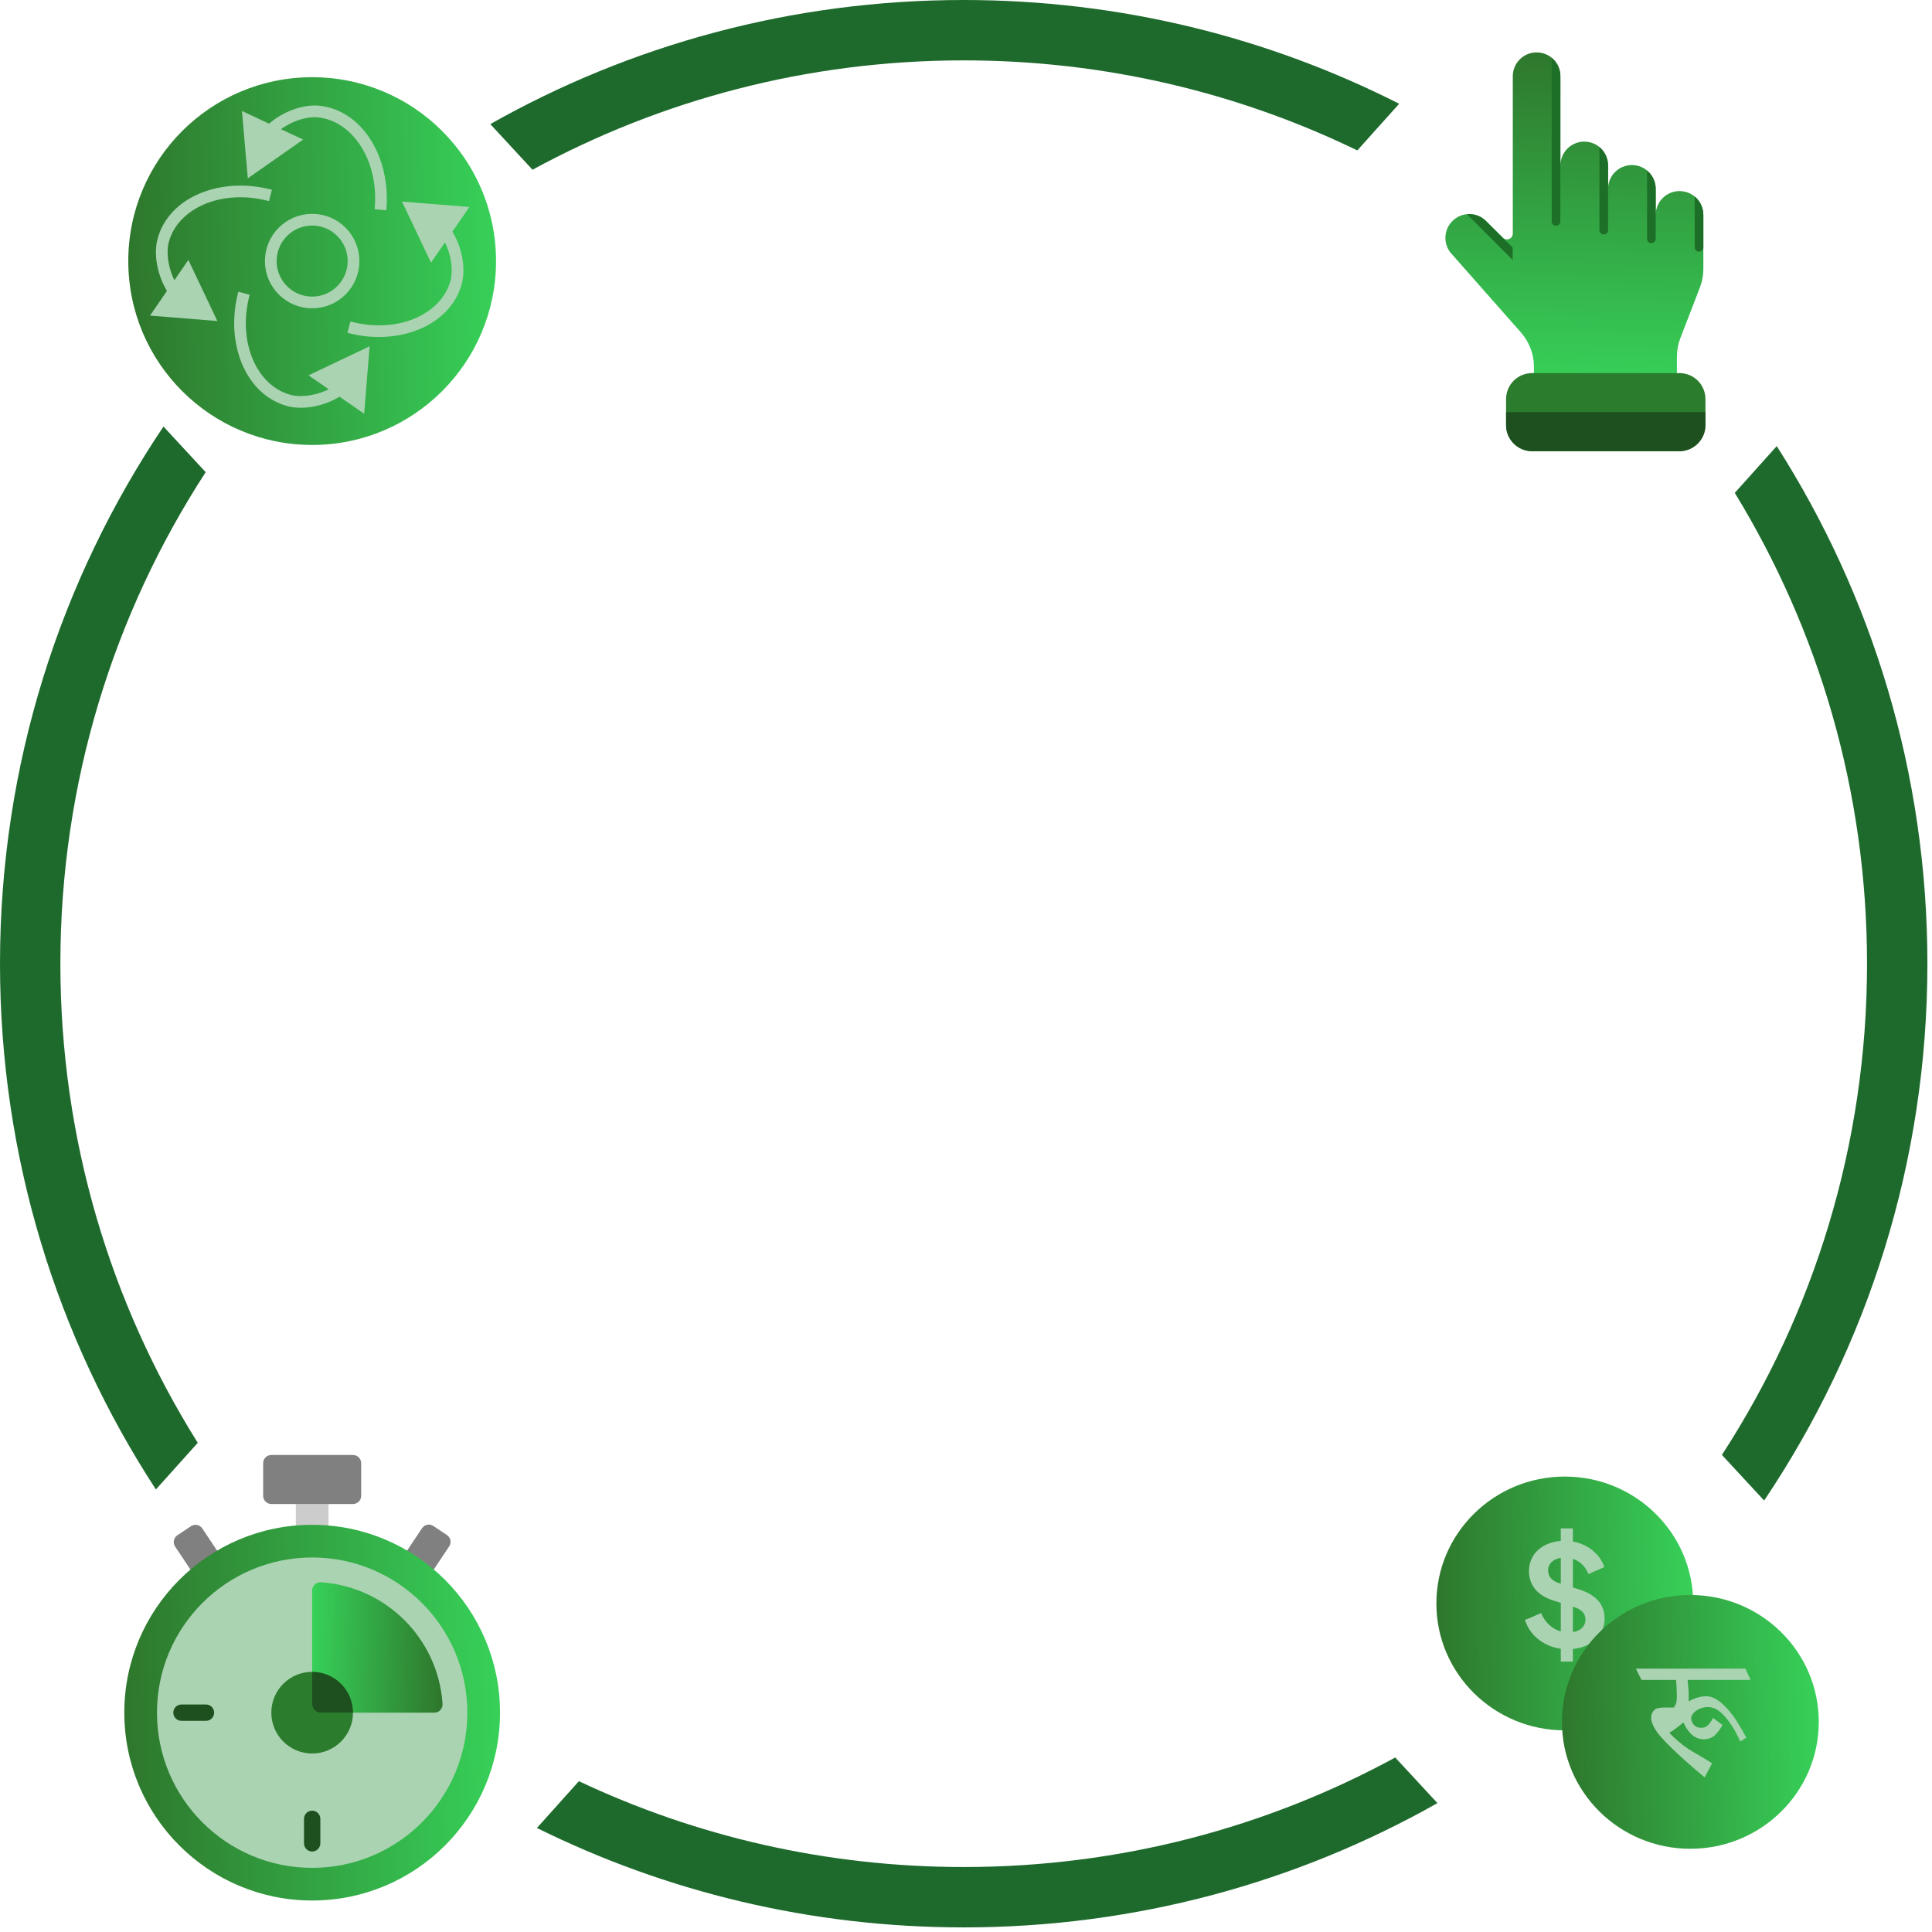 <svg width="330" height="330" viewBox="0 0 330 330" fill="none" xmlns="http://www.w3.org/2000/svg">
<path fill-rule="evenodd" clip-rule="evenodd" d="M164.607 329.214C194.019 329.214 221.63 321.5 245.526 307.985L238.313 300.192C216.413 312.122 191.302 318.901 164.608 318.901C141.1 318.901 118.82 313.644 98.879 304.241L91.709 312.233C113.682 323.104 138.431 329.214 164.607 329.214ZM26.631 254.409L33.779 246.442C18.91 222.721 10.313 194.668 10.313 164.607C10.313 133.645 19.433 104.813 35.133 80.65L27.921 72.857C10.289 99.073 0 130.638 0 164.607C0 197.739 9.788 228.584 26.631 254.409ZM329.214 164.607C329.214 198.553 318.938 230.099 301.328 256.304L294.116 248.511C309.795 224.359 318.902 195.547 318.902 164.607C318.902 135.142 310.643 107.606 296.313 84.188L303.482 76.198C319.773 101.736 329.214 132.069 329.214 164.607ZM238.988 17.724C216.648 6.389 191.373 0 164.607 0C135.217 0 107.627 7.702 83.744 21.198L90.957 28.992C112.844 17.08 137.936 10.313 164.608 10.313C188.708 10.313 211.518 15.838 231.84 25.692L238.988 17.724Z" fill="#1E6A2D"/>
<circle cx="31.407" cy="31.407" r="31.407" transform="matrix(-1 0 0 1 84.726 13.187)" fill="url(#paint0_linear_146_1397)"/>
<circle cx="53.319" cy="44.594" r="7.067" stroke="#AAD3B2" stroke-width="2"/>
<path d="M42.327 30.46L51.788 23.841L41.325 18.957L42.327 30.46ZM54.353 19.047L54.448 18.051L54.353 19.047ZM46.823 23.03C49.27 20.706 52.386 19.865 54.259 20.042L54.448 18.051C51.954 17.815 48.278 18.89 45.445 21.58L46.823 23.03ZM54.259 20.042C60.179 20.604 64.781 27.4 63.99 35.735L65.981 35.924C66.829 26.991 61.91 18.759 54.448 18.051L54.259 20.042Z" fill="#AAD3B2"/>
<path d="M37.126 54.833L32.173 44.402L25.616 53.906L37.126 54.833ZM27.872 41.075L26.907 40.816L27.872 41.075ZM30.547 49.163C28.662 46.364 28.352 43.151 28.838 41.334L26.907 40.816C26.258 43.235 26.706 47.04 28.888 50.28L30.547 49.163ZM28.838 41.334C30.378 35.589 37.845 32.183 45.932 34.35L46.45 32.418C37.782 30.095 28.847 33.575 26.907 40.816L28.838 41.334Z" fill="#AAD3B2"/>
<path d="M68.666 34.43L73.619 44.862L80.176 35.357L68.666 34.43ZM77.919 48.189L78.885 48.447L77.919 48.189ZM75.245 40.1C77.13 42.9 77.441 46.113 76.954 47.93L78.885 48.447C79.534 46.028 79.086 42.224 76.904 38.983L75.245 40.1ZM76.954 47.93C75.414 53.674 67.947 57.081 59.86 54.914L59.342 56.846C68.01 59.168 76.945 55.688 78.885 48.447L76.954 47.93Z" fill="#AAD3B2"/>
<path d="M63.13 59.155L52.698 64.108L62.203 70.665L63.13 59.155ZM49.371 68.408L49.112 69.374L49.371 68.408ZM57.46 65.734C54.66 67.619 51.447 67.929 49.63 67.442L49.112 69.374C51.532 70.023 55.336 69.575 58.577 67.393L57.46 65.734ZM49.63 67.442C43.886 65.903 40.479 58.436 42.646 50.349L40.714 49.831C38.392 58.498 41.872 67.434 49.112 69.374L49.63 67.442Z" fill="#AAD3B2"/>
<path d="M286.876 32.639C284.629 32.639 282.808 34.46 282.808 36.707L282.808 32.262C282.808 30.014 280.987 28.193 278.739 28.193C276.492 28.193 274.671 30.014 274.671 32.262L274.671 28.259C274.671 26.011 272.85 24.19 270.602 24.19C268.355 24.19 266.534 26.011 266.534 28.259L266.534 13.018C266.534 10.771 264.713 8.95 262.465 8.95C260.218 8.95 258.397 10.771 258.397 13.018L258.397 39.893C258.397 40.783 257.322 41.23 256.691 40.602L253.836 37.757C252.245 36.166 249.67 36.166 248.078 37.757C246.487 39.349 246.487 41.924 248.078 43.516L259.775 56.771C261.202 58.395 262.006 60.478 262.006 62.644L262.006 64.203C262.006 64.755 262.454 65.203 263.006 65.203L285.433 65.203C285.986 65.203 286.433 64.755 286.433 64.203L286.433 60.938C286.433 59.839 286.63 58.756 287.024 57.739L290.354 49.11C290.748 48.093 290.945 47.01 290.945 45.911L290.945 36.707C290.945 34.46 289.124 32.639 286.876 32.639Z" fill="url(#paint1_linear_146_1397)"/>
<path d="M258.38 42.302L258.38 44.402L250.572 36.593C251.736 36.478 252.95 36.872 253.836 37.774L258.38 42.302Z" fill="#1D6F27"/>
<path d="M266.518 13.036L266.518 37.824C266.518 38.234 266.19 38.562 265.779 38.562C265.369 38.562 265.041 38.234 265.041 37.824L265.041 9.886C265.14 9.968 265.238 10.05 265.337 10.149C266.075 10.887 266.518 11.904 266.518 13.036Z" fill="#1D6F27"/>
<path d="M274.671 28.276L274.671 39.301C274.671 39.711 274.342 40.039 273.932 40.039C273.522 40.039 273.194 39.711 273.194 39.301L273.194 25.127C273.293 25.209 273.391 25.291 273.489 25.389C274.211 26.144 274.671 27.161 274.671 28.276Z" fill="#1D6F27"/>
<path d="M282.807 32.278L282.807 40.793C282.807 41.203 282.479 41.531 282.069 41.531C281.659 41.531 281.331 41.203 281.331 40.793L281.331 29.145C281.429 29.227 281.528 29.309 281.626 29.407C282.348 30.129 282.807 31.146 282.807 32.278Z" fill="#1D6F27"/>
<path d="M290.944 36.708L290.944 42.253C290.944 42.663 290.616 42.991 290.206 42.991C289.795 42.991 289.467 42.663 289.467 42.253L289.467 33.558C289.566 33.64 289.664 33.722 289.763 33.821C290.501 34.575 290.944 35.592 290.944 36.708Z" fill="#1D6F27"/>
<path d="M261.694 63.726L286.86 63.726C289.32 63.726 291.305 65.711 291.305 68.172L291.305 72.618C291.305 75.079 289.32 77.064 286.86 77.064L261.694 77.064C259.234 77.064 257.249 75.079 257.249 72.618L257.249 68.172C257.249 65.711 259.234 63.726 261.694 63.726Z" fill="#2C7C2D"/>
<path d="M257.249 70.387L291.289 70.387L291.289 72.618C291.289 75.062 289.304 77.064 286.843 77.064L261.694 77.064C259.25 77.064 257.249 75.079 257.249 72.618L257.249 70.387Z" fill="#1D501E"/>
<ellipse cx="21.935" cy="21.674" rx="21.935" ry="21.674" transform="matrix(-1 -5.20373e-10 5.2664e-10 1 289.213 252.208)" fill="url(#paint2_linear_146_1397)"/>
<path d="M267.765 281.692C266.612 281.692 265.54 281.483 264.549 281.066C263.575 280.649 262.731 280.071 262.016 279.333C261.318 278.578 260.806 277.704 260.481 276.709L263.234 275.529C263.672 276.557 264.306 277.367 265.134 277.961C265.962 278.538 266.896 278.827 267.936 278.827C268.52 278.827 269.024 278.739 269.446 278.562C269.884 278.37 270.217 278.113 270.445 277.792C270.688 277.471 270.81 277.086 270.81 276.637C270.81 276.107 270.648 275.674 270.323 275.337C270.014 274.984 269.543 274.711 268.91 274.519L265.426 273.411C264.014 272.978 262.95 272.328 262.235 271.462C261.521 270.595 261.163 269.576 261.163 268.405C261.163 267.378 261.415 266.471 261.918 265.685C262.438 264.898 263.153 264.288 264.062 263.855C264.988 263.406 266.044 263.181 267.229 263.181C268.317 263.181 269.316 263.374 270.225 263.759C271.135 264.128 271.915 264.65 272.564 265.324C273.23 265.981 273.725 266.76 274.05 267.658L271.322 268.862C270.964 267.963 270.428 267.273 269.714 266.792C268.999 266.294 268.171 266.046 267.229 266.046C266.677 266.046 266.19 266.142 265.767 266.334C265.345 266.511 265.012 266.768 264.769 267.105C264.541 267.426 264.428 267.811 264.428 268.26C264.428 268.758 264.59 269.199 264.915 269.584C265.24 269.953 265.735 270.242 266.401 270.451L269.738 271.486C271.184 271.951 272.264 272.593 272.978 273.411C273.709 274.23 274.074 275.241 274.074 276.444C274.074 277.471 273.807 278.378 273.271 279.164C272.735 279.95 271.996 280.568 271.054 281.018C270.112 281.467 269.016 281.692 267.765 281.692ZM266.596 283.81L266.596 261.063L268.666 261.063L268.666 283.81L266.596 283.81Z" fill="#AAD3B2"/>
<ellipse cx="21.935" cy="21.674" rx="21.935" ry="21.674" transform="matrix(-1 -5.20373e-10 5.2664e-10 1 310.66 272.437)" fill="url(#paint3_linear_146_1397)"/>
<path d="M279.417 285.016L280.379 286.942L286.283 286.942C286.337 287.52 286.422 288.878 286.422 289.683C286.422 291.272 286.111 291.077 285.959 291.662L284.315 291.662C284.155 291.662 283.078 291.662 282.665 292C281.993 292.552 281.288 293.977 283.808 296.801C285.825 299.061 289.551 302.261 291.162 303.579L292.435 301.192C292.063 300.952 291.02 300.272 289.211 299.245C287.403 298.218 285.688 296.604 285.134 295.954C285.29 295.868 285.653 295.661 285.861 295.518C286.069 295.374 287.074 294.585 287.55 294.208C287.723 294.645 288.267 295.687 289.057 296.365C290.045 297.212 291.498 297.333 292.591 296.647C293.164 296.288 293.934 295.184 294.228 294.645L292.591 293.438C292.375 293.926 291.754 294.937 291.006 295.081C290.071 295.261 289.161 294.927 288.875 293.695C288.589 292.462 291.318 290.614 293.526 292.18C295.293 293.433 296.74 296.228 297.242 297.469L298.282 296.801C298.039 296.339 297.372 295.127 296.645 293.977C295.735 292.539 293.968 290.331 292.227 289.843C290.835 289.453 289.118 290.194 288.434 290.614C288.442 290.177 288.454 289.222 288.434 288.894C288.413 288.565 288.304 287.456 288.252 286.942L299.009 286.942L298.126 285.016L279.417 285.016Z" fill="#AAD3B2"/>
<g clip-path="url(#clip0_146_1397)">
<path d="M34.555 261.071C34.128 260.43 33.262 260.257 32.62 260.684L30.299 262.231C29.658 262.659 29.485 263.525 29.912 264.166L33.039 268.857L37.511 265.506L34.555 261.071Z" fill="#808080"/>
<path d="M76.34 262.194L74.019 260.647C73.377 260.219 72.511 260.393 72.084 261.034L69.127 265.469L73.6 268.82L76.727 264.129C77.154 263.488 76.981 262.622 76.34 262.194Z" fill="#808080"/>
<path d="M56.11 256.891H50.529V261.844H56.11V256.891Z" fill="#CCCCCC"/>
<path d="M53.32 324.623C35.599 324.623 21.233 310.258 21.233 292.536C21.233 274.815 35.599 260.449 53.32 260.449C71.041 260.449 85.407 274.815 85.407 292.536C85.407 310.258 71.041 324.623 53.32 324.623Z" fill="url(#paint4_linear_146_1397)"/>
<path d="M53.319 319.043C67.959 319.043 79.826 307.175 79.826 292.536C79.826 277.897 67.959 266.03 53.319 266.03C38.68 266.03 26.813 277.897 26.813 292.536C26.813 307.175 38.68 319.043 53.319 319.043Z" fill="#AAD3B2"/>
<path d="M60.295 256.895H46.344C45.574 256.895 44.949 256.27 44.949 255.5V249.92C44.949 249.149 45.574 248.525 46.344 248.525H60.295C61.066 248.525 61.691 249.149 61.691 249.92V255.5C61.691 256.27 61.066 256.895 60.295 256.895Z" fill="#808080"/>
<path d="M35.184 293.932H30.998C30.227 293.932 29.603 293.308 29.603 292.536C29.603 291.765 30.227 291.141 30.998 291.141H35.184C35.955 291.141 36.579 291.765 36.579 292.536C36.579 293.308 35.955 293.932 35.184 293.932Z" fill="#1D501E"/>
<path d="M53.32 316.253C52.549 316.253 51.925 315.629 51.925 314.858V310.673C51.925 309.902 52.548 309.278 53.32 309.278C54.091 309.278 54.715 309.902 54.715 310.673V314.858C54.715 315.629 54.091 316.253 53.32 316.253Z" fill="#1D501E"/>
<path d="M53.32 299.512C57.172 299.512 60.295 296.389 60.295 292.536C60.295 288.684 57.172 285.561 53.32 285.561C49.467 285.561 46.344 288.684 46.344 292.536C46.344 296.389 49.467 299.512 53.32 299.512Z" fill="#2C7C2D"/>
<path d="M75.59 291.019C74.844 279.9 65.956 271.012 54.837 270.266C54.021 270.211 53.32 270.842 53.32 271.66V291.141C53.32 291.912 53.944 292.536 54.715 292.536H74.195C75.014 292.536 75.645 291.835 75.59 291.019Z" fill="url(#paint5_linear_146_1397)"/>
<path d="M53.32 285.561V291.141C53.32 291.912 53.944 292.536 54.715 292.536H60.295C60.295 288.684 57.172 285.561 53.32 285.561Z" fill="#1D501E"/>
</g>
<defs>
<linearGradient id="paint0_linear_146_1397" x1="0" y1="0" x2="63.973" y2="1.203" gradientUnits="userSpaceOnUse">
<stop stop-color="#37D159"/>
<stop offset="1" stop-color="#2E762C"/>
</linearGradient>
<linearGradient id="paint1_linear_146_1397" x1="246.885" y1="65.203" x2="248.26" y2="7.925" gradientUnits="userSpaceOnUse">
<stop stop-color="#37D159"/>
<stop offset="1" stop-color="#2E762C"/>
</linearGradient>
<linearGradient id="paint2_linear_146_1397" x1="0" y1="0" x2="44.679" y2="0.85" gradientUnits="userSpaceOnUse">
<stop stop-color="#37D159"/>
<stop offset="1" stop-color="#2E762C"/>
</linearGradient>
<linearGradient id="paint3_linear_146_1397" x1="0" y1="0" x2="44.679" y2="0.85" gradientUnits="userSpaceOnUse">
<stop stop-color="#37D159"/>
<stop offset="1" stop-color="#2E762C"/>
</linearGradient>
<linearGradient id="paint4_linear_146_1397" x1="85.407" y1="260.449" x2="20.049" y2="261.679" gradientUnits="userSpaceOnUse">
<stop stop-color="#37D159"/>
<stop offset="1" stop-color="#2E762C"/>
</linearGradient>
<linearGradient id="paint5_linear_146_1397" x1="53.32" y1="270.262" x2="76.004" y2="270.689" gradientUnits="userSpaceOnUse">
<stop stop-color="#37D159"/>
<stop offset="1" stop-color="#2E762C"/>
</linearGradient>
<clipPath id="clip0_146_1397">
<rect width="80.915" height="80.915" fill="white" transform="translate(12.862 243.708)"/>
</clipPath>
</defs>
</svg>

